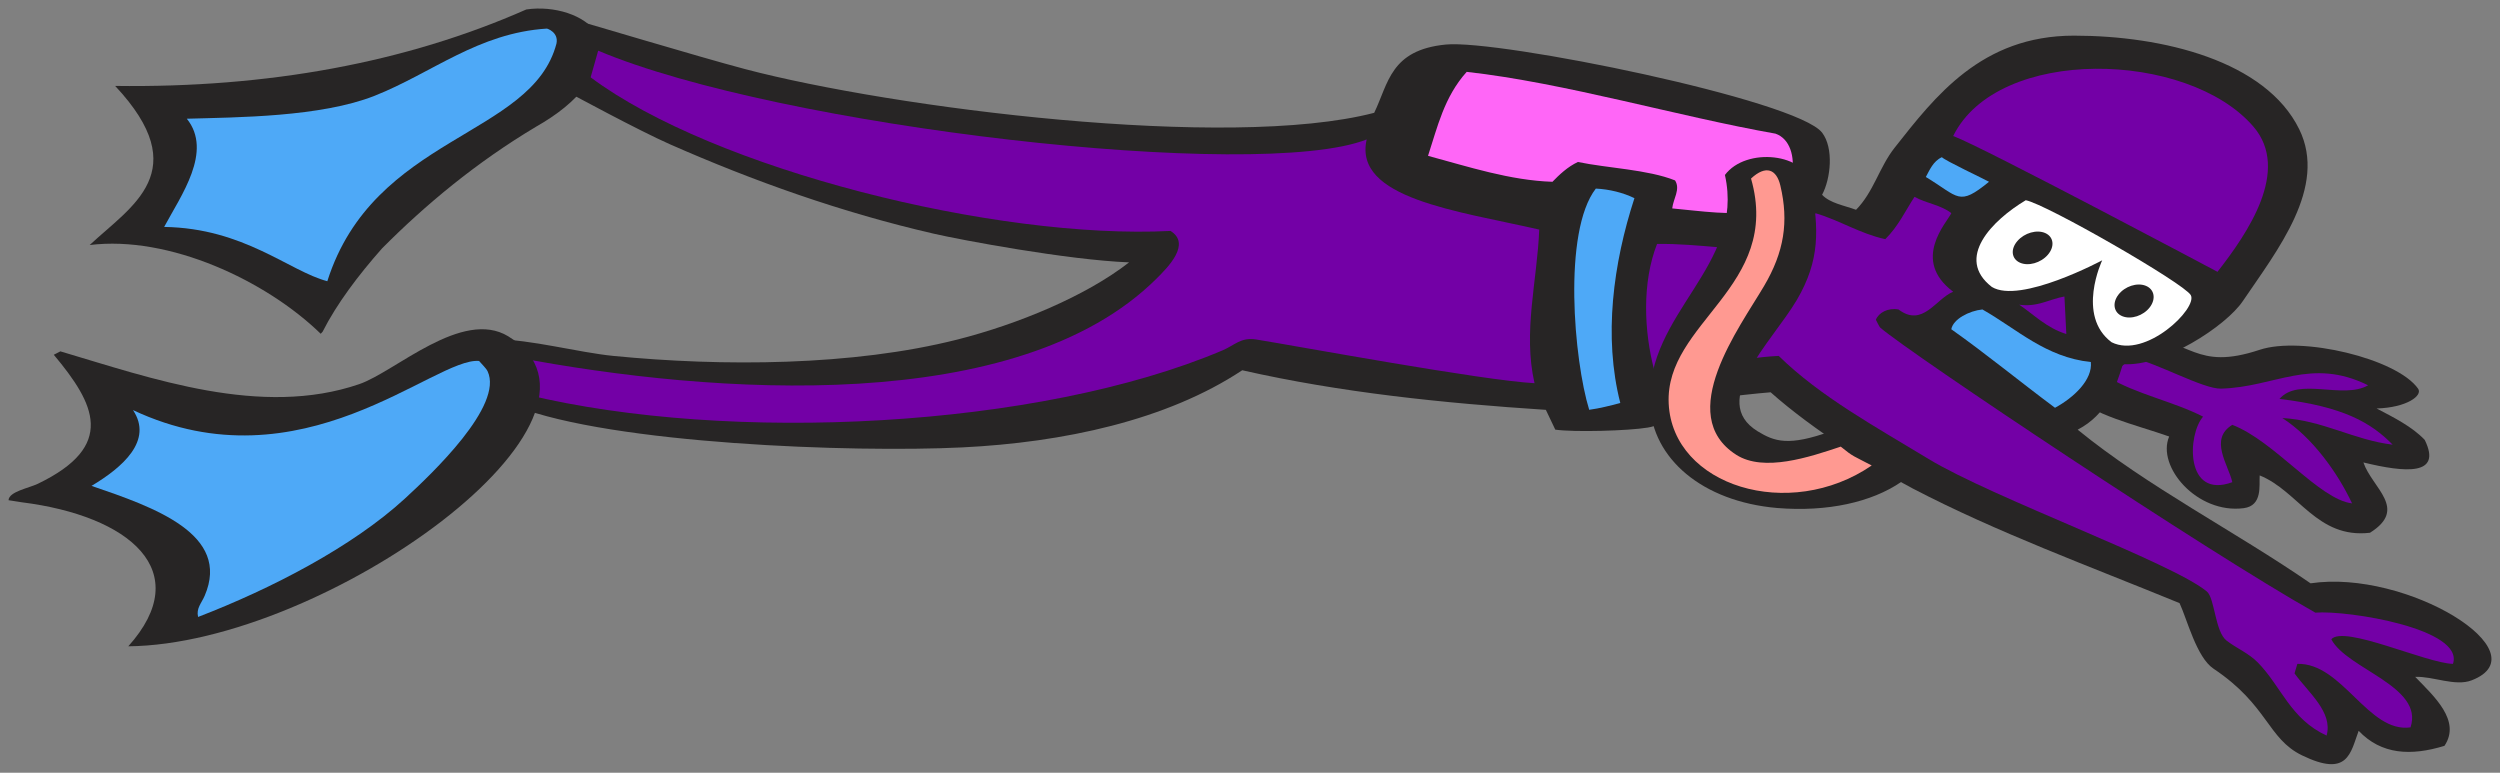 <svg xmlns="http://www.w3.org/2000/svg" xmlns:xlink="http://www.w3.org/1999/xlink" version="1.1" id="Layer_1" x="0px" y="0px" width="146.498" height="45.28" viewBox="3.002 58.499 146.498 45.28" enable-background="new 0 0 150 150" xml:space="preserve">
  <rect x="3.002" y="58.499" width="146.498" height="45.28" fill="#808080" stroke="none"/>
  <g>
    <path fill="#272525" d="M142.27,82.436c1.024,0.533,2.094,1.076,2.819,1.84c1.044,2.123-1.153,1.916-3.593,1.322&#13;&#10;&#9;c0.511,1.504,2.637,2.709,0.386,4.12c-3.112,0.363-4.192-2.448-6.464-3.36c-0.038,0.578,0.18,1.776-0.939,1.92&#13;&#10;&#9;c-2.733,0.351-5.119-2.447-4.365-4.2c-2.051-0.722-4.352-1.199-5.857-2.521c0.914-1.315,2.688-2.187,3.867-3.361&#13;&#10;&#9;c3.341,0.169,3.472,2.068,7.296,0.8c2.451-0.812,8.035,0.509,9.281,2.28C144.984,81.682,144.029,82.385,142.27,82.436z" stroke-width="1"/>
    <path fill="#7300A6" d="M141.771,81.076c-1.465,0.849-4.078-0.497-5.194,0.8c3.728,0.44,5.375,1.394,6.633,2.681&#13;&#10;&#9;c-2.265-0.271-4.121-1.438-6.466-1.561c1.744,1.118,3.229,3.179,4.088,5.001c-1.934-0.229-4.528-3.644-7.018-4.603&#13;&#10;&#9;c-1.381,0.838-0.229,2.34,0,3.361c-2.781,1.016-2.639-2.783-1.713-3.841c-1.761-0.901-3.914-1.312-5.58-2.321l1.437-1.119&#13;&#10;&#9;c1.405,0.271,4.149,1.83,5.196,1.799C136.338,81.184,138.406,79.419,141.771,81.076z" stroke-width="1"/>
    <path fill="#272525" d="M37.986,60.495c0.498,2.201-1.05,4.001-3.592,5.441c-3.481,2.081-6.465,4.562-9.007,7.122&#13;&#10;&#9;c-1.381,1.561-2.652,3.241-3.481,4.881l-0.11,0.119c-3.205-3.121-8.888-5.776-13.538-5.201c2.432-2.281,6.18-4.313,1.492-9.323&#13;&#10;&#9;c8.952,0.121,17.02-1.36,24.092-4.48C35.444,58.814,37.323,59.375,37.986,60.495z" stroke-width="1"/>
    <path fill="#272525" d="M83.529,65.11c0.838-1.732,0.947-3.684,4.199-4.001c3.106-0.303,20.567,3.237,22.047,5.162&#13;&#10;&#9;c0.695,0.906,0.506,2.703,0,3.642c0.463,0.494,1.295,0.625,1.99,0.879c1.034-1.045,1.355-2.49,2.264-3.641&#13;&#10;&#9;c2.363-2.993,5.084-6.563,10.505-6.563c5.209,0,11.235,1.478,13.2,5.484c1.67,3.397-1.295,7.104-3.313,10.083&#13;&#10;&#9;c-0.979,1.447-4.644,3.854-7.019,3.682c-0.438,1.412-0.936,2.945-2.65,3.841c4.105,3.349,9.184,5.929,13.646,9.003&#13;&#10;&#9;c5.637-0.842,13.598,4.062,9.449,5.682c-0.972,0.38-2.283-0.247-3.316-0.2c1.109,1.147,2.699,2.571,1.714,4.042&#13;&#10;&#9;c-1.964,0.602-3.696,0.52-5.028-0.881c-0.484,1.309-0.621,2.746-3.314,1.441c-2.041-0.99-1.978-2.933-5.192-5.082&#13;&#10;&#9;c-0.994-0.666-1.539-2.875-1.989-3.841c-5.269-2.161-10.703-4.146-15.629-6.714c-2.091-1.092-5.848-3.426-8.333-5.641&#13;&#10;&#9;c-1.721,0.139-5.177,0.582-6.429,0.748c-0.014,0.648,0.354,1.133-0.773,1.32c-1.105,0.187-4.298,0.282-5.418,0.121l-0.552-1.16&#13;&#10;&#9;c-6.005-0.392-12.024-1.011-17.792-2.32c-4.436,2.94-10.506,4.232-16.411,4.521c-6.45,0.314-20.474-0.201-26.136-2.4&#13;&#10;&#9;c-1.112-0.433-1.476-3.918-1.16-3.922c1.911-0.026,4.826,0.762,6.857,0.961c6.378,0.627,14.033,0.595,20.162-0.961&#13;&#10;&#9;c3.527-0.895,7.509-2.533,10.057-4.521c-3.596-0.138-9.845-1.314-11.408-1.672c-5.441-1.249-10.633-3.104-15.501-5.25&#13;&#10;&#9;c-1.801-0.793-5.803-2.961-5.803-2.961c-0.03-1.523,0.141-4.209,0.498-4.241c0.078-0.007,6.955,2.07,9.725,2.801&#13;&#10;&#9;C55.27,64.815,74.975,67.337,83.529,65.11z" stroke-width="1"/>
    <path fill="#4EA9F7" d="M35.61,61.055c-1.436,5.483-10.711,5.362-13.427,13.923c-2.225-0.582-4.878-3.111-9.562-3.181&#13;&#10;&#9;c0.98-1.831,2.871-4.424,1.328-6.341c2.952-0.084,7.847-0.095,11.003-1.343c3.357-1.328,6.079-3.689,10.104-3.939&#13;&#10;&#9;C35.058,60.174,35.75,60.379,35.61,61.055z" stroke-width="1"/>
    <path fill="#7300A6" d="M93.2,71.952c-0.118,3.006-0.964,6-0.276,9.002c-3.033-0.16-13.854-2.164-16.301-2.56&#13;&#10;&#9;c-0.907-0.148-1.26,0.33-1.989,0.64c-10.815,4.581-28.886,5.452-40.724,2.601l-0.664-2.199c11.589,2.203,29.404,3.457,37.52-4.603&#13;&#10;&#9;c0.704-0.699,2.038-2.043,0.83-2.801c-10.254,0.519-26.8-3.623-33.983-9.002l0.442-1.561c10.62,4.485,38.696,7.699,45.034,5.201&#13;&#10;&#9;C82.291,70.137,88.438,70.858,93.2,71.952z" stroke-width="1"/>
    <path fill="#7300A6" d="M132.945,74.428c0,0-13.82-7.352-15.488-7.958c2.615-5.306,13.745-5.019,17.59-0.555&#13;&#10;&#9;C137.255,68.479,134.695,72.183,132.945,74.428z" stroke-width="1"/>
    <path fill="#FF66F7" d="M107.044,66.331c1.714,0.599,1.147,4.221-0.86,4.541c-1.715,0.273-3.479,0-5.191-0.16&#13;&#10;&#9;c0.056-0.561,0.496-1.121,0.166-1.641c-1.604-0.64-3.979-0.72-5.692-1.08c-0.606,0.28-1.104,0.76-1.493,1.161&#13;&#10;&#9;c-2.484-0.081-4.916-0.881-7.291-1.521c0.553-1.68,0.938-3.44,2.266-4.921C94.691,63.35,101.354,65.33,107.044,66.331z" stroke-width="1"/>
    <path fill="#4EA9F7" d="M119.557,69.151c-1.796,1.462-1.744,0.902-3.703-0.281c0.215-0.388,0.422-0.922,0.941-1.16&#13;&#10;&#9;C116.963,67.904,119.307,69.006,119.557,69.151z" stroke-width="1"/>
    <path fill="#4EA9F7" d="M98.779,70.111c-1.246,3.827-1.823,8.118-0.829,12.002c-0.595,0.16-1.196,0.313-1.822,0.4&#13;&#10;&#9;c-0.89-2.879-1.567-10.427,0.388-12.963C97.322,69.59,98.107,69.787,98.779,70.111z" stroke-width="1"/>
    <path fill="#7300A6" d="M117.348,70.992c-0.26,0.547-2.371,2.742,0.109,4.602c-1.037,0.426-1.782,2.111-3.204,1.04&#13;&#10;&#9;c-0.61-0.112-1.159,0.181-1.326,0.601c0.062,0.107,0.181,0.397,0.275,0.479c1.825,1.558,19.058,13.073,25.475,16.685&#13;&#10;&#9;c1.91-0.15,8.759,0.944,8.066,3.002c-1.567-0.039-6.39-2.293-7.128-1.441c0.919,1.752,5.445,2.757,4.641,5.162&#13;&#10;&#9;c-2.482,0.35-3.992-3.792-6.631-3.721l-0.165,0.559c0.813,1.128,2.265,2.271,1.878,3.643c-2.12-0.978-2.643-2.86-4.018-4.271&#13;&#10;&#9;c-0.553-0.565-1.229-0.823-1.84-1.292c-0.684-0.525-0.688-2.487-1.16-2.881c-2.033-1.692-12.545-5.483-16.301-7.762&#13;&#10;&#9;c-3.095-1.879-6.367-3.668-8.785-6.043c-2.469,0.123-4.805,0.838-7.295,0.84c-0.604-2.291-0.721-5.147,0.166-7.4&#13;&#10;&#9;c2.449-0.038,4.84,0.46,7.295,0.32c0.863-0.585,1.531-1.334,1.988-2.121c1.428,0.419,2.603,1.196,4.09,1.521&#13;&#10;&#9;c0.762-0.753,1.168-1.645,1.713-2.481C115.863,70.418,116.766,70.511,117.348,70.992z" stroke-width="1"/>
    <path fill="#FFFFFF" d="M126.74,78.555c-2.088-1.561-0.551-4.802-0.551-4.802s-4.811,2.578-6.467,1.56&#13;&#10;&#9;c-2.177-1.685,0.027-3.908,1.988-5.081c1.197,0.227,9.288,4.875,9.67,5.562C131.805,76.551,128.74,79.548,126.74,78.555z" stroke-width="1"/>
    <path fill="#7300A6" d="M124.087,78.073c-1.159-0.359-1.877-1.12-2.762-1.72c1.05,0.16,1.768-0.321,2.651-0.48L124.087,78.073z" stroke-width="1"/>
    <path fill="#4EA9F7" d="M119.17,76.633c2.046,1.16,3.703,2.801,6.354,3.081c0.109,1.04-0.994,2.08-2.1,2.681&#13;&#10;&#9;c-2.045-1.521-4.089-3.201-6.078-4.602C117.457,77.193,118.396,76.713,119.17,76.633z" stroke-width="1"/>
    <path fill="#272525" d="M10.52,96.372c3.965-4.421,0.062-7.646-6.244-8.44l-0.774-0.121c0.021-0.504,1.192-0.711,1.713-0.961&#13;&#10;&#9;c4.614-2.221,3.355-4.675,0.939-7.562l0.386-0.2c5.337,1.58,11.768,3.893,17.517,1.92c2.096-0.719,6.031-4.447,8.73-2.8&#13;&#10;&#9;C40.57,82.956,22.053,96.264,10.52,96.372z" stroke-width="1"/>
    <path fill="#4EA9F7" d="M14.609,94.652c-0.117-0.51,0.193-0.793,0.386-1.24c1.56-3.616-2.971-5.191-6.63-6.441&#13;&#10;&#9;c1.828-1.09,3.622-2.658,2.43-4.441c9.888,4.647,17.672-3.11,20.28-2.879c0.137,0.166,0.414,0.423,0.498,0.6&#13;&#10;&#9;c0.952,2.01-3.24,5.992-4.864,7.482C23.659,90.529,18.936,92.986,14.609,94.652z" stroke-width="1"/>
    <path fill="#272525" d="M121.221,72.622c0.411-0.479,1.145-0.686,1.637-0.463c0.494,0.223,0.559,0.791,0.146,1.269&#13;&#10;&#9;c-0.412,0.479-1.146,0.686-1.638,0.462C120.871,73.667,120.805,73.099,121.221,72.622z" stroke-width="1"/>
    <path fill="#272525" d="M127.139,75.768c0.377-0.492,1.094-0.728,1.604-0.522c0.507,0.203,0.611,0.769,0.234,1.261&#13;&#10;&#9;c-0.377,0.493-1.095,0.729-1.604,0.523C126.865,76.826,126.762,76.261,127.139,75.768z" stroke-width="1"/>
    <path fill="#272525" d="M114.402,86.746c-1.719,1.176-4.299,1.764-7.262,1.521c-4.396-0.381-7.312-2.906-7.455-6.091&#13;&#10;&#9;c-0.238-5.362,5.592-8.062,4.396-13.424c1.242-1.661,4.779-1.281,5.064,0.622c0.431,2.561,0.526,4.359-0.857,6.713&#13;&#10;&#9;c-1.482,2.492-5.162,5.917-2.294,7.682c0.989,0.606,1.815,0.899,4.299,0C112.643,84.302,116.15,85.551,114.402,86.746z" stroke-width="1"/>
    <path fill="#FF9991" d="M105.611,68.961c0.879-0.817,1.496-0.536,1.719,0.414c0.502,2.121,0.219,3.89-0.954,5.882&#13;&#10;&#9;c-1.411,2.399-5.289,7.563-1.626,9.896c1.611,1.024,4.268,0.138,6.118-0.482c0.765,0.623,0.725,0.528,1.815,1.105&#13;&#10;&#9;c-4.83,3.312-11.66,1.209-11.897-3.623C100.554,77.372,107.428,75.327,105.611,68.961z" stroke-width="1"/>
  </g>
</svg>